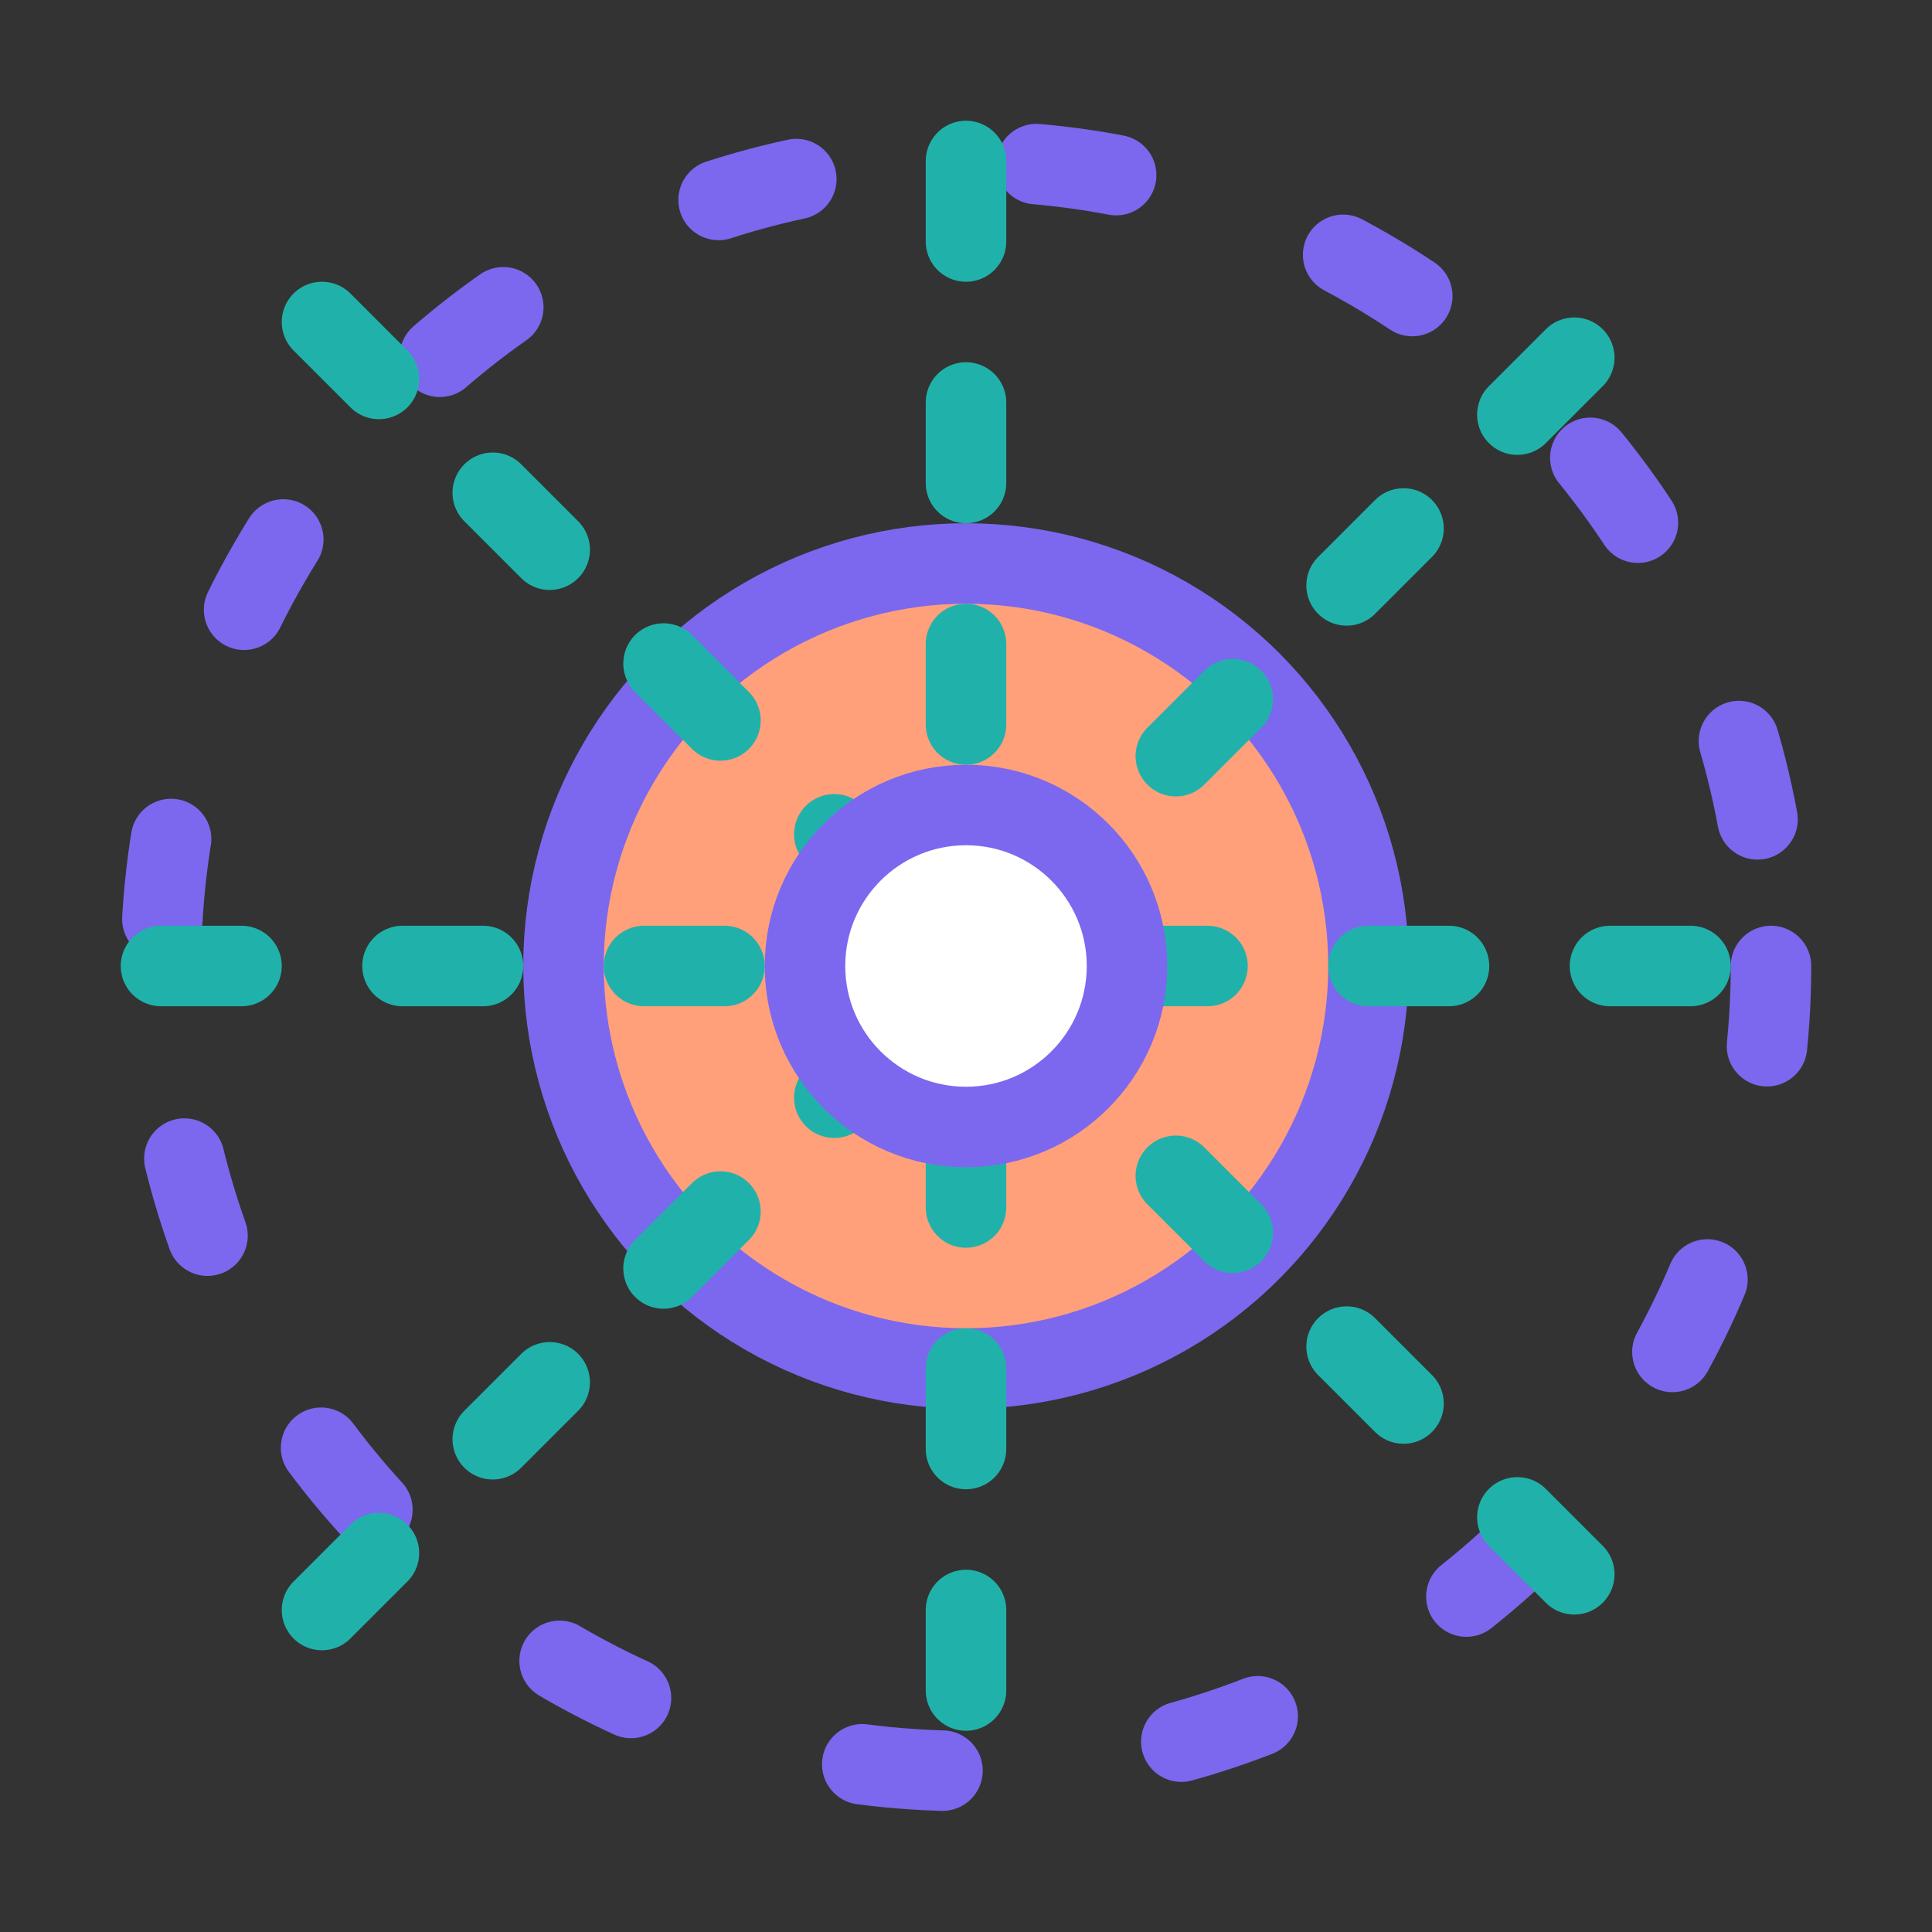 <svg xmlns="http://www.w3.org/2000/svg" viewBox="0 0 24 24" width="60" height="60" fill="none" stroke="#7b68ee" stroke-width="1" stroke-linecap="round" stroke-linejoin="round">
  <rect x="0" y="0" width="24" height="24" fill="#333333" stroke="none"/>
  <circle cx="12" cy="12" r="5" fill="#ffa07a"/>
  <circle cx="12" cy="12" r="10" stroke="#7b68ee" stroke-width="1" stroke-dasharray="1,3"/>
  <path d="M12 2V22" stroke="#20b2aa" stroke-width="1" stroke-dasharray="1,2"/>
  <path d="M2 12H22" stroke="#20b2aa" stroke-width="1" stroke-dasharray="1,2"/>
  <path d="M4 4L20 20" stroke="#20b2aa" stroke-width="1" stroke-dasharray="1,2"/>
  <path d="M4 20L20 4" stroke="#20b2aa" stroke-width="1" stroke-dasharray="1,2"/>
  <circle cx="12" cy="12" r="2" fill="#ffffff"/>
</svg> 